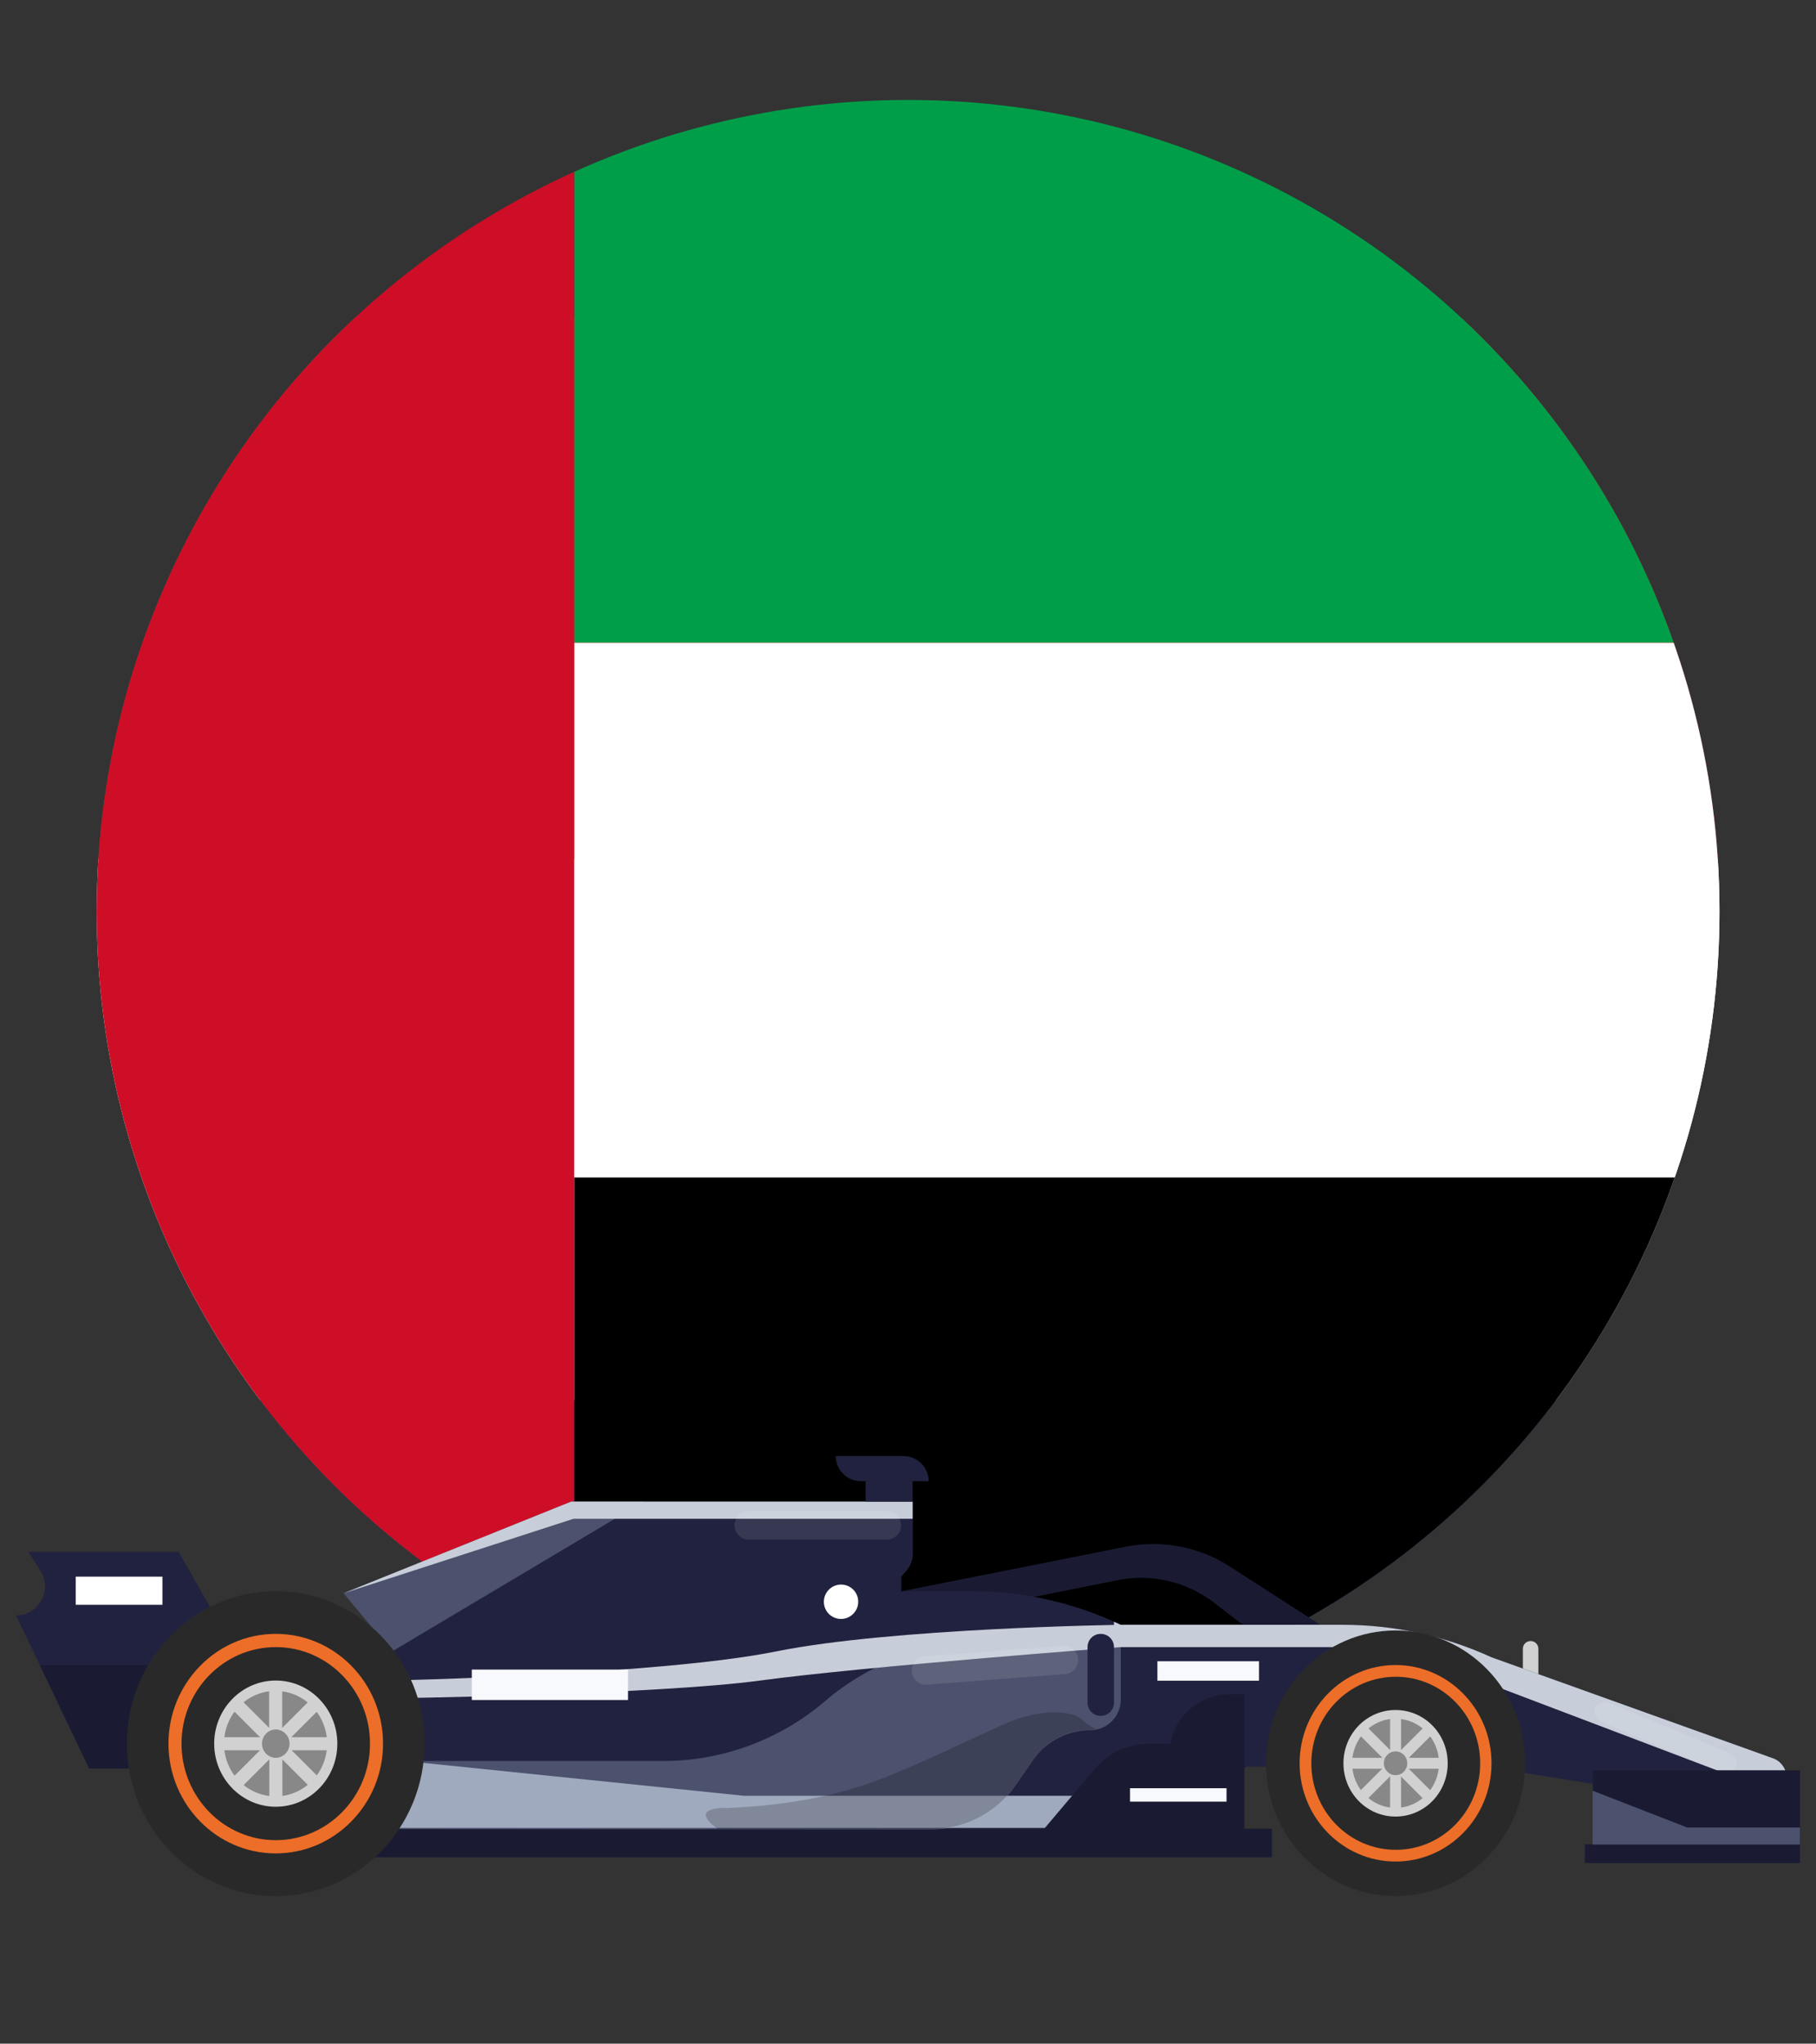 <svg xmlns="http://www.w3.org/2000/svg" id="Layer_1" data-name="Layer 1" viewBox="0 0 96.15 108.17"><rect x="0" y="0" width="96.15" height="108.17" fill="#333333" stroke="none"/><defs><clipPath id="clippath"><circle cx="-57.19" cy="48.8" r="43.88" class="cls-2"/></clipPath><clipPath id="clippath-1"><circle cx="-56.99" cy="48.73" r="44.28" class="cls-2"/></clipPath><clipPath id="clippath-2"><circle cx="48.08" cy="48.25" r="42.96" class="cls-2"/></clipPath><style>.cls-1{clip-path:url(#clippath)}.cls-2{fill:none}.cls-10,.cls-11,.cls-12,.cls-13,.cls-14,.cls-15,.cls-16,.cls-17,.cls-18,.cls-19,.cls-2,.cls-20,.cls-21,.cls-3,.cls-4,.cls-5,.cls-6,.cls-7,.cls-8,.cls-9{stroke-width:0}.cls-22{clip-path:url(#clippath-1)}.cls-23{clip-path:url(#clippath-2)}.cls-3{opacity:.1}.cls-19,.cls-3{fill:#fff}.cls-5{fill:#f7f9fc}.cls-6{fill:#4c516d}.cls-7{fill:#2b4896}.cls-8{fill:#292929}.cls-9{fill:#888}.cls-10{fill:#1a1b33}.cls-11{fill:#21223f}.cls-12{fill:#d1d1d1}.cls-13{fill:#cd0e26}.cls-14{fill:#c8ced9}.cls-15{fill:#c0392b}.cls-16{fill:#009e49}.cls-17{fill:#8d1b3d}.cls-18{fill:#a0aabf}.cls-20{fill:#ed6e28}.cls-21{opacity:.2}</style></defs><g class="cls-1"><g class="cls-22"><path d="M-149.34 4.44H76.07v88.74h-225.41V4.44Z" class="cls-17"/></g></g><g class="cls-23"><g id="layer1"><g id="g3358"><path id="rect3220" d="M93.56 102.75V74.11H-35.32v28.64H93.56Z" class="cls-7"/><path id="rect3990" d="M93.56 74.11V45.47H-35.32v28.64H93.56Z" class="cls-19"/><path id="rect3992" d="M93.56 45.46V16.82H-35.32v28.64H93.56Z" class="cls-15"/></g></g><g><path d="M-13.12 4.63h43.53v87.06h-43.53V4.63Z" class="cls-13"/><path d="M30.41 62.31h87.06v29.38H30.41V62.31Z" class="cls-4"/><path d="M30.41 34.02h87.07v28.3H30.41v-28.3Z" class="cls-19"/><path d="M30.41 4.63h87.06v29.38H30.41V4.63Z" class="cls-16"/></g></g><g><path d="M80.62 90.03h.83v-2.76c0-.23-.18-.41-.41-.41-.23 0-.41.18-.41.41v2.76Z" class="cls-12"/><path d="m47.71 84.23 11.88-2.36c1.91-.38 3.9 0 5.53 1.05l4.77 3.07h-4.1l-1.51-1.16a6.341 6.341 0 0 0-5.12-1.19l-8.65 1.73-2.8-1.14ZM67.35 98.31H13.11v-1.52h54.24z" class="cls-10"/><path d="m13.28 88.86-3.82-6.72H1.5l.64 1c.65 1.02-.08 2.36-1.29 2.36l3.88 8.11h9l-.44-5.32" class="cls-11"/><path d="M2.11 88.14h10.76l.41.72v-.57l.44 5.32h-9l-2.61-5.47z" class="cls-10"/><path d="M13.54 96.79h45.92l6.55-3.28h12.66l11.37 1.83c1.24.28 2.53.24 3.75-.13 1-.3 1.1-1.68.15-2.12l-14.97-5.37A18.829 18.829 0 0 0 71.11 86H59.34a18.278 18.278 0 0 0-7.86-1.77h-3.76v-.78l.26-.3c.23-.26.35-.59.35-.93v-2.74H30.25l-16.58 10.9-.11 6.4Z" class="cls-11"/><path d="M73.72 87.18H58.98v-1.34c.12.05.24.1.36.16h11.77c2.71 0 5.39.59 7.86 1.72l14.97 5.37c.95.44.85 1.82-.15 2.12-.62.18.25-.58-.39-.56l-19.68-7.47Z" class="cls-14"/><path d="m84.89 91.19 6.18 2.57c.35.15.73.04.85-.24.12-.28-.08-.62-.43-.77l-6.18-2.57c-.35-.15-.73-.04-.85.24-.12.28.08.62.43.77Z" class="cls-3"/><path d="m18.19 84.33 12.05-4.85h3.84l-13.32 7.93-2.57-3.08z" class="cls-6"/><path d="M48.32 80.39H30.36l-12.17 3.94 12.05-4.85h18.08v.91z" class="cls-14"/><g><ellipse cx="73.89" cy="93.33" class="cls-8" rx="6.86" ry="7.03"/><path d="M68.81 93.33c0-2.87 2.28-5.2 5.08-5.2s5.08 2.33 5.08 5.2-2.28 5.2-5.08 5.2c-2.8 0-5.08-2.33-5.08-5.2Zm.62 0c0 2.53 2 4.58 4.47 4.58s4.47-2.05 4.47-4.58c0-2.53-2-4.58-4.47-4.58s-4.47 2.05-4.47 4.58Z" class="cls-20"/><path d="M76.65 93.33c0 1.56-1.23 2.82-2.76 2.82s-2.76-1.26-2.76-2.82 1.23-2.82 2.76-2.82 2.76 1.26 2.76 2.82Z" class="cls-12"/><path d="M76.19 93.33c0 1.3-1.03 2.36-2.3 2.36s-2.3-1.06-2.3-2.36c0-1.3 1.03-2.36 2.3-2.36s2.3 1.06 2.3 2.36Z" class="cls-9"/><path d="M73.6 90.75h.58v2.52h-.58z" class="cls-12"/><path d="m71.861 91.71.41-.41 1.782 1.782-.41.41z" class="cls-12"/><path d="M71.31 93.62v-.58h2.52v.58z" class="cls-12"/><path d="m72.265 95.354-.41-.41 1.782-1.782.41.41z" class="cls-12"/><path d="M74.18 95.91h-.58v-2.52h.58z" class="cls-12"/><path d="m75.918 94.95-.41.41-1.782-1.782.41-.41z" class="cls-12"/><path d="M76.47 93.04v.58h-2.52v-.58z" class="cls-12"/><path d="m75.505 91.306.41.41-1.782 1.782-.41-.41z" class="cls-12"/><path d="M74.51 93.33c0 .35-.28.63-.62.63s-.62-.28-.62-.63.28-.63.62-.63.62.28.62.63Z" class="cls-9"/></g><path d="M95.31 97.63H84.33V93.7h10.98z" class="cls-10"/><path d="m53.77 94.5.92-1.33a3.7 3.7 0 0 1 3.03-1.59c.9 0 1.62-.73 1.62-1.62v-3.95l-8.57.96c-2.62.29-5.09 1.36-7.1 3.08a13.203 13.203 0 0 1-8.57 3.16H20.56l-1.26 3.6 30.04.02c1.77 0 3.42-.86 4.42-2.32Z" class="cls-6"/><path d="M20.63 88.95s14.32-.3 20.46-1.54C47.22 86.17 59.35 86 59.35 86v1.18s-13.54 1.02-19.1 1.77c-5.56.75-19.61.94-19.61.94v-.94Z" class="cls-14"/><path d="M39.39 95.05h23.47l-3.4 1.7H19.3v-3.76l20.09 2.06z" class="cls-18"/><path d="M38.35 95.7c3.44-.11 6.24-.74 8.24-1.52 2.42-.94 5.04-2.25 6.69-2.97 1.65-.72 3.41-.75 4.02-.18.26.24.53.4.75.5-.11.02-.22.03-.33.03-1.21 0-2.34.59-3.03 1.59l-.92 1.33a5.38 5.38 0 0 1-4.42 2.32H38c-.83-.59-.96-1.07.35-1.11Z" class="cls-21"/><g><ellipse cx="14.6" cy="92.29" class="cls-8" rx="7.88" ry="8.07"/><path d="M8.92 92.29c0-3.2 2.55-5.81 5.68-5.81s5.68 2.6 5.68 5.81c0 3.2-2.55 5.81-5.68 5.81s-5.68-2.6-5.68-5.81Zm.69 0c0 2.82 2.24 5.11 4.99 5.11s4.99-2.29 4.99-5.11c0-2.82-2.24-5.11-4.99-5.11s-4.99 2.29-4.99 5.11Z" class="cls-20"/><path d="M17.86 92.29c0 1.85-1.46 3.34-3.26 3.34s-3.26-1.5-3.26-3.34 1.46-3.34 3.26-3.34c1.8 0 3.26 1.5 3.26 3.34Z" class="cls-12"/><path d="M17.32 92.29c0 1.54-1.22 2.79-2.73 2.79s-2.73-1.25-2.73-2.79 1.22-2.79 2.73-2.79 2.73 1.25 2.73 2.79Z" class="cls-9"/><path d="M14.25 89.24h.69v2.98h-.69z" class="cls-12"/><path d="m12.196 90.379.488-.488 2.107 2.107-.488.488z" class="cls-12"/><path d="M11.55 92.64v-.69h2.98v.69z" class="cls-12"/><path d="m12.685 94.698-.488-.487 2.107-2.108.488.488z" class="cls-12"/><path d="M14.95 95.34h-.69v-2.98h.69z" class="cls-12"/><path d="m17.003 94.201-.488.488-2.107-2.107.488-.488z" class="cls-12"/><path d="M17.65 91.95v.69h-2.98v-.69z" class="cls-12"/><path d="m16.507 89.892.488.487-2.108 2.108-.488-.488z" class="cls-12"/><path d="M15.33 92.29c0 .41-.33.75-.73.75s-.73-.34-.73-.75.33-.75.73-.75.73.34.73.75Z" class="cls-9"/></g><path d="m55.29 96.79 2.7-3.19c.7-.82 1.72-1.3 2.8-1.3h1.17a3.185 3.185 0 0 1 3.13-2.62h.8v7.14l-10.6-.02Z" class="cls-10"/><path d="M44.25 77.07h3.59c.73 0 1.33.59 1.33 1.33h-3.59c-.73 0-1.33-.59-1.33-1.33Z" class="cls-11"/><path d="M48.32 79.48h-2.49v-1.09h2.49z" class="cls-11"/><path d="M39.64 81.49h7.32a.749.749 0 1 0 0-1.5h-7.32a.749.749 0 1 0 0 1.5ZM49.09 89.17l7.3-.56c.41-.03.73-.39.69-.81a.745.745 0 0 0-.81-.69l-7.3.56c-.41.03-.73.39-.69.81.03.41.39.73.81.69Z" class="cls-3"/><path d="M58.28 90.82c.39 0 .7-.31.7-.7v-2.94c0-.39-.31-.7-.7-.7-.39 0-.7.31-.7.7v2.94c0 .39.31.7.7.7Z" class="cls-11"/><path d="M33.25 89.98h-8.27v-1.61h8.27z" class="cls-5"/><path d="M8.6 84.94H4.01v-1.49H8.6zM43.62 84.78c0 .51.41.91.91.91s.91-.41.91-.91c0-.51-.41-.91-.91-.91s-.91.41-.91.91Z" class="cls-19"/><path d="M64.94 95.36h-5.11v-.71h5.11zM66.66 88.96h-5.38v-1.03h5.38z" class="cls-5"/><path d="M95.3 98.61H83.91v-.99H95.3z" class="cls-10"/><path d="M95.3 96.73h-5.97l-5.01-1.95v2.85H95.3v-.9z" class="cls-6"/></g></svg>